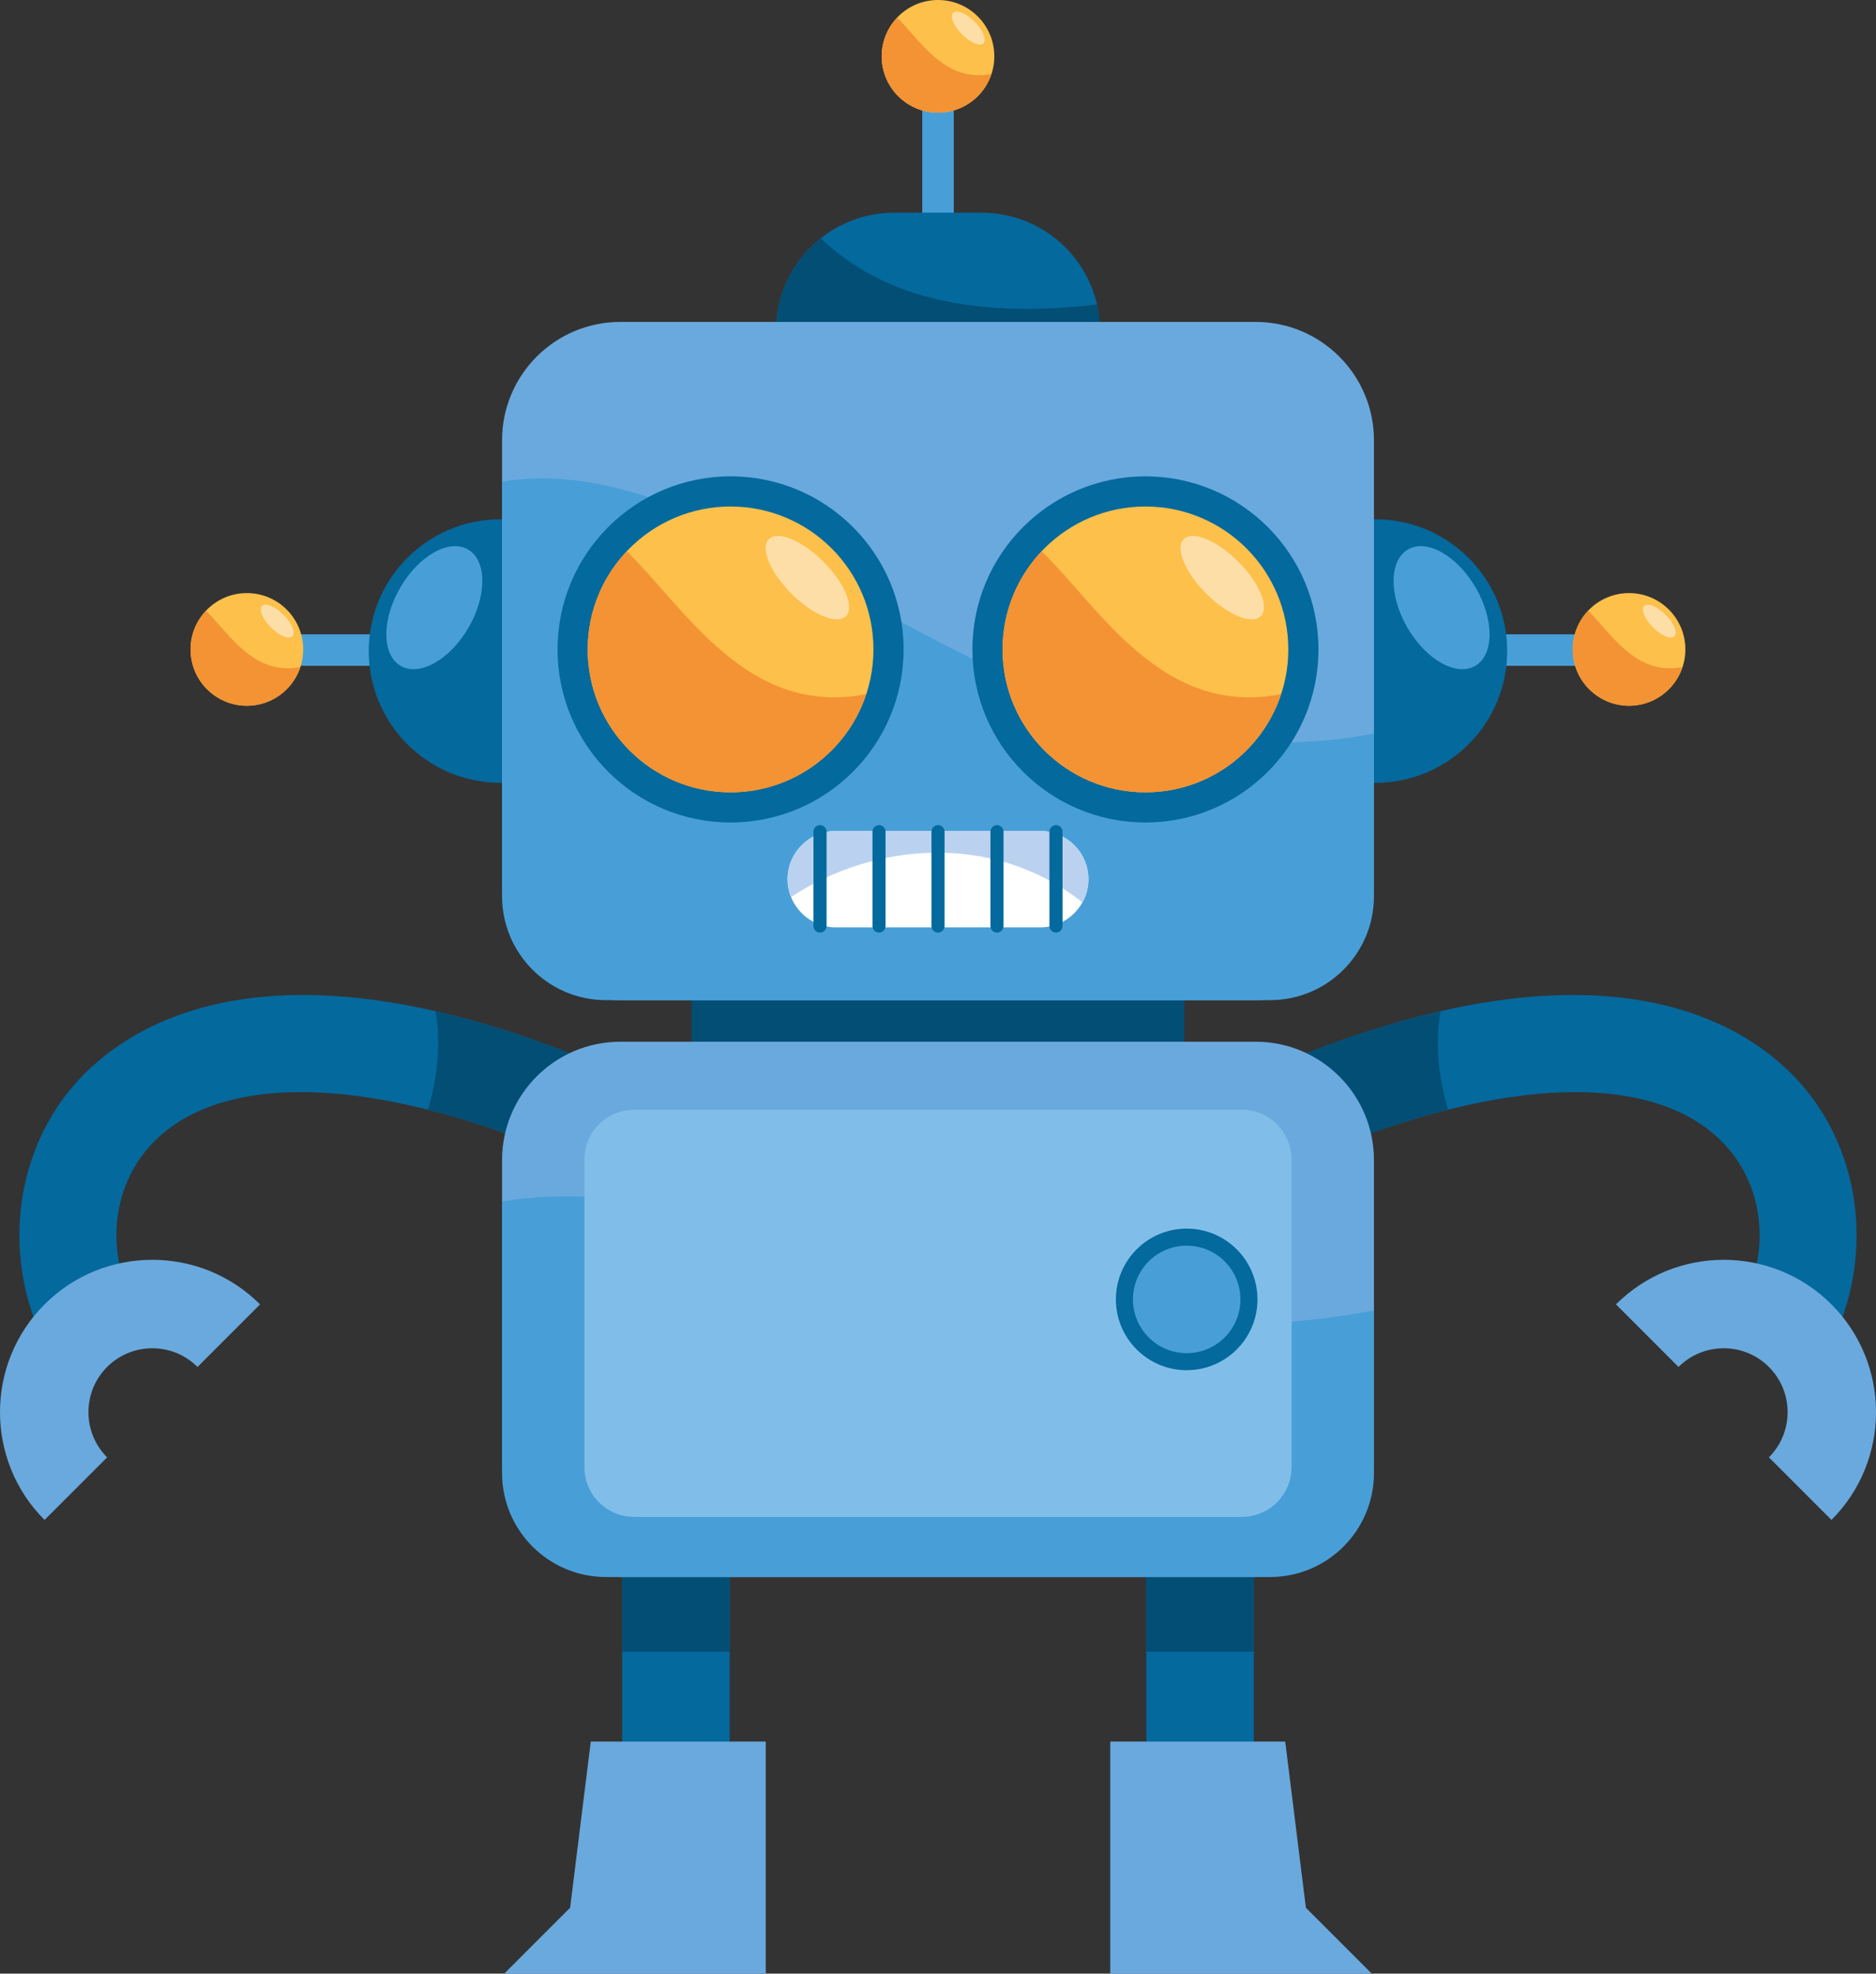 <?xml version="1.0" encoding="utf-8"?>
<!-- Generator: Adobe Illustrator 15.1.0, SVG Export Plug-In . SVG Version: 6.00 Build 0)  -->
<!DOCTYPE svg PUBLIC "-//W3C//DTD SVG 1.1//EN" "http://www.w3.org/Graphics/SVG/1.1/DTD/svg11.dtd">
<svg version="1.1" id="Ebene_1" xmlns="http://www.w3.org/2000/svg" xmlns:xlink="http://www.w3.org/1999/xlink" x="0px" y="0px"
	 width="186.277px" height="195.927px" viewBox="0 0 186.277 195.927" enable-background="new 0 0 186.277 195.927"
	 xml:space="preserve">
<rect x="0" y="0" width="186.277" height="195.927" fill="#333333" stroke="none"/>
<path fill="#489FD8" d="M94.701,23.599V5.735c0-0.859-0.703-1.562-1.563-1.562c-0.858,0-1.562,0.703-1.562,1.562v17.864
	c0,0.859,0.703,1.562,1.562,1.562C93.998,25.161,94.701,24.458,94.701,23.599"/>
<path fill="#FCC04B" d="M98.731,5.593c0,3.088-2.504,5.592-5.593,5.592s-5.593-2.504-5.593-5.592C87.546,2.504,90.05,0,93.139,0
	S98.731,2.504,98.731,5.593"/>
<path fill="#FEDEA7" d="M97.654,4.293c-0.347,0.346-1.302-0.049-2.135-0.882s-1.228-1.788-0.883-2.135
	c0.347-0.345,1.303,0.049,2.136,0.882S98,3.947,97.654,4.293"/>
<path fill="#F39334" d="M93.14,11.185c2.476,0,4.572-1.61,5.308-3.84c-4.634,0.894-7.041-3.304-9.367-5.593
	c-0.948,1.003-1.533,2.352-1.533,3.841C87.547,8.681,90.051,11.185,93.14,11.185"/>
<path fill="#04699D" d="M97.479,21.112h-8.682c-6.485,0-11.746,5.259-11.746,11.746v1.529c0,6.487,5.26,11.746,11.746,11.746h8.682
	c6.486,0,11.746-5.259,11.746-11.746v-1.529C109.226,26.371,103.966,21.112,97.479,21.112"/>
<path fill="#034E75" d="M109.226,34.387v-1.529c0-0.906-0.112-1.784-0.308-2.63c-15.651,1.846-23.17-2.569-27.414-6.567
	c-2.709,2.152-4.452,5.468-4.452,9.197v1.529c0,6.487,5.259,11.746,11.747,11.746h8.681
	C103.967,46.133,109.226,40.874,109.226,34.387"/>
<rect x="61.784" y="138.723" fill="#04699D" width="10.673" height="46.727"/>
<rect x="61.784" y="138.723" fill="#034E75" width="10.673" height="25.25"/>
<polygon fill="#6AA9DD" points="58.66,172.889 76.036,172.889 76.036,195.927 50.07,195.927 56.61,189.386 "/>
<path fill="#04699D" d="M6.786,137.157c-6.481-8.527-6.481-20.626-0.001-28.768c4.661-5.856,19.448-17.697,56.009-1.208l-3.973,8.81
	c-21.073-9.504-37.7-10.097-44.475-1.584c-3.768,4.734-3.712,11.842,0.134,16.902L6.786,137.157z"/>
<path fill="#034E75" d="M58.822,115.991l3.973-8.81c-7.378-3.327-13.855-5.485-19.555-6.788c0.535,2.966,0.264,6.445-0.752,9.768
	C47.517,111.422,52.999,113.365,58.822,115.991"/>
<path fill="#6AA9DD" d="M4.424,150.886c-5.899-5.899-5.899-15.499,0-21.397c5.9-5.9,15.499-5.898,21.398,0l-6.212,6.212
	c-2.474-2.474-6.498-2.474-8.974,0c-2.473,2.475-2.473,6.499,0.001,8.974L4.424,150.886z"/>
<rect x="113.821" y="138.723" fill="#04699D" width="10.673" height="46.727"/>
<rect x="113.821" y="138.723" fill="#034E75" width="10.673" height="25.25"/>
<polygon fill="#6AA9DD" points="127.617,172.889 110.242,172.889 110.242,195.927 136.208,195.927 129.668,189.386 "/>
<path fill="#04699D" d="M179.492,137.157c6.479-8.527,6.48-20.626,0.001-28.768c-4.662-5.856-19.448-17.697-56.01-1.208l3.974,8.81
	c21.073-9.504,37.699-10.097,44.474-1.584c3.77,4.734,3.712,11.842-0.133,16.902L179.492,137.157z"/>
<path fill="#034E75" d="M127.457,115.991l-3.975-8.81c7.378-3.327,13.856-5.485,19.557-6.788c-0.535,2.966-0.266,6.445,0.752,9.768
	C138.761,111.422,133.279,113.365,127.457,115.991"/>
<path fill="#6AA9DD" d="M181.854,150.886c5.898-5.899,5.898-15.499,0-21.397c-5.899-5.9-15.499-5.898-21.398,0l6.212,6.212
	c2.475-2.474,6.499-2.474,8.975,0c2.474,2.475,2.474,6.499,0,8.974L181.854,150.886z"/>
<path fill="#034E75" d="M117.598,105.219V92.453c0-5.699-4.62-10.319-10.319-10.319H79c-5.232,0-9.544,3.897-10.217,8.944
	c-0.035,0.005-0.069,0.006-0.103,0.012v1.363v17.404v4.487c0,3.222,2.611,5.832,5.831,5.832H79h28.278h4.488
	c3.221,0,5.831-2.61,5.831-5.832V105.219z"/>
<path fill="#489FD8" d="M42.521,66.096H24.656c-0.859,0-1.561-0.703-1.561-1.562c0-0.859,0.702-1.563,1.561-1.563h17.864
	c0.859,0,1.562,0.703,1.562,1.563C44.082,65.394,43.379,66.096,42.521,66.096"/>
<path fill="#04699D" d="M62.776,64.632c0,7.225-5.856,13.081-13.081,13.081c-7.224,0-13.081-5.856-13.081-13.081
	c0-7.224,5.857-13.081,13.081-13.081C56.92,51.551,62.776,57.408,62.776,64.632"/>
<path fill="#FCC04B" d="M30.106,64.469c0,3.089-2.503,5.593-5.592,5.593s-5.593-2.504-5.593-5.593c0-3.088,2.504-5.592,5.593-5.592
	S30.106,61.381,30.106,64.469"/>
<path fill="#FEDEA7" d="M29.03,63.169c-0.346,0.346-1.302-0.049-2.135-0.882s-1.227-1.788-0.882-2.134
	c0.347-0.346,1.302,0.049,2.135,0.881C28.98,61.868,29.375,62.824,29.03,63.169"/>
<path fill="#F39334" d="M24.515,70.062c2.476,0,4.573-1.611,5.309-3.84c-4.635,0.894-7.042-3.304-9.368-5.593
	c-0.948,1.002-1.534,2.351-1.534,3.84C18.921,67.558,21.425,70.062,24.515,70.062"/>
<path fill="#489FD8" d="M46.531,62.291c-1.843,3.192-4.861,4.901-6.74,3.816c-1.88-1.086-1.909-4.553-0.066-7.746
	c1.843-3.192,4.861-4.901,6.741-3.816C48.345,55.63,48.374,59.098,46.531,62.291"/>
<path fill="#489FD8" d="M143.749,66.096h17.863c0.86,0,1.563-0.703,1.563-1.562c0-0.859-0.702-1.563-1.563-1.563h-17.863
	c-0.858,0-1.563,0.703-1.563,1.563C142.187,65.394,142.891,66.096,143.749,66.096"/>
<path fill="#04699D" d="M123.494,64.632c0,7.225,5.855,13.081,13.08,13.081s13.081-5.856,13.081-13.081
	c0-7.224-5.856-13.081-13.081-13.081S123.494,57.408,123.494,64.632"/>
<path fill="#FCC04B" d="M167.348,64.469c0,3.089-2.504,5.593-5.592,5.593c-3.09,0-5.594-2.504-5.594-5.593
	c0-3.088,2.504-5.592,5.594-5.592C164.844,58.877,167.348,61.381,167.348,64.469"/>
<path fill="#FEDEA7" d="M166.271,63.169c-0.347,0.346-1.302-0.049-2.135-0.882s-1.228-1.788-0.883-2.134
	c0.347-0.346,1.303,0.049,2.136,0.881C166.222,61.868,166.616,62.824,166.271,63.169"/>
<path fill="#F39334" d="M161.756,70.062c2.476,0,4.572-1.611,5.308-3.84c-4.634,0.894-7.041-3.304-9.367-5.593
	c-0.948,1.002-1.533,2.351-1.533,3.84C156.163,67.558,158.667,70.062,161.756,70.062"/>
<path fill="#489FD8" d="M139.738,62.291c1.844,3.192,4.86,4.901,6.741,3.816c1.879-1.086,1.907-4.553,0.065-7.746
	c-1.844-3.192-4.862-4.901-6.741-3.816C137.925,55.63,137.896,59.098,139.738,62.291"/>
<path fill="#6AA9DD" d="M124.68,99.286H61.599c-6.487,0-11.746-5.258-11.746-11.745V43.704c0-6.487,5.259-11.746,11.746-11.746
	h63.081c6.485,0,11.746,5.259,11.746,11.746v43.836C136.426,94.027,131.165,99.286,124.68,99.286"/>
<path fill="#489FD8" d="M60.173,99.286h65.933c5.699,0,10.32-4.619,10.32-10.319v-16.15c-36.175,6.942-61.802-29.05-86.573-25.008
	v41.158C49.853,94.667,54.473,99.286,60.173,99.286"/>
<path fill="#6AA9DD" d="M124.68,156.555H61.599c-6.487,0-11.746-5.26-11.746-11.746V115.16c0-6.487,5.259-11.745,11.746-11.745
	h63.081c6.485,0,11.746,5.258,11.746,11.745v29.649C136.426,151.295,131.165,156.555,124.68,156.555"/>
<path fill="#489FD8" d="M60.173,156.555h65.933c5.699,0,10.32-4.621,10.32-10.32v-16.15c-36.175,6.942-61.802-14.862-86.573-10.82
	v26.971C49.853,151.934,54.473,156.555,60.173,156.555"/>
<path fill="#04699D" d="M130.917,64.469c0,9.489-7.692,17.181-17.182,17.181c-9.487,0-17.18-7.692-17.18-17.181
	c0-9.488,7.692-17.181,17.18-17.181C123.225,47.289,130.917,54.981,130.917,64.469"/>
<path fill="#FCC04B" d="M127.923,64.469c0,7.835-6.353,14.187-14.188,14.187c-7.834,0-14.186-6.352-14.186-14.187
	s6.352-14.187,14.186-14.187C121.57,50.282,127.923,56.634,127.923,64.469"/>
<path fill="#FEDEA7" d="M125.189,61.172c-0.877,0.877-3.302-0.124-5.414-2.237c-2.113-2.113-3.115-4.537-2.237-5.415
	c0.878-0.877,3.301,0.124,5.415,2.237C125.066,57.87,126.067,60.295,125.189,61.172"/>
<path fill="#F39334" d="M113.736,78.657c6.28,0,11.6-4.086,13.466-9.742c-11.755,2.269-17.863-8.381-23.762-14.186
	c-2.405,2.542-3.893,5.965-3.893,9.741C99.548,72.305,105.901,78.657,113.736,78.657"/>
<path fill="#04699D" d="M89.723,64.469c0,9.489-7.692,17.181-17.181,17.181c-9.488,0-17.18-7.692-17.18-17.181
	c0-9.488,7.692-17.181,17.18-17.181C82.03,47.289,89.723,54.981,89.723,64.469"/>
<path fill="#FCC04B" d="M86.729,64.469c0,7.835-6.352,14.187-14.188,14.187c-7.834,0-14.187-6.352-14.187-14.187
	s6.353-14.187,14.187-14.187C80.377,50.282,86.729,56.634,86.729,64.469"/>
<path fill="#FEDEA7" d="M83.996,61.172c-0.877,0.877-3.302-0.124-5.415-2.237c-2.113-2.113-3.114-4.537-2.237-5.415
	c0.878-0.877,3.302,0.124,5.415,2.237C83.872,57.87,84.872,60.295,83.996,61.172"/>
<path fill="#F39334" d="M72.542,78.657c6.281,0,11.6-4.086,13.466-9.742c-11.755,2.269-17.863-8.381-23.761-14.186
	c-2.407,2.542-3.892,5.965-3.892,9.741C58.355,72.305,64.707,78.657,72.542,78.657"/>
<path fill="#FFFFFF" d="M103.291,92.063H82.987c-2.631,0-4.783-2.153-4.783-4.783c0-2.631,2.152-4.783,4.783-4.783h20.304
	c2.631,0,4.783,2.152,4.783,4.783C108.074,89.91,105.922,92.063,103.291,92.063"/>
<path fill="#BAD2EF" d="M103.291,82.496H82.987c-2.631,0-4.783,2.152-4.783,4.783c0,0.624,0.124,1.22,0.344,1.768
	c8.185-5.396,20.037-6.509,28.93,0.534c0.379-0.684,0.597-1.469,0.597-2.302C108.074,84.648,105.922,82.496,103.291,82.496"/>
<path fill="#04699D" d="M81.425,92.583L81.425,92.583c-0.358,0-0.651-0.293-0.651-0.651v-9.371c0-0.358,0.293-0.651,0.651-0.651
	c0.358,0,0.651,0.293,0.651,0.651v9.371C82.076,92.29,81.783,92.583,81.425,92.583"/>
<path fill="#04699D" d="M87.282,92.583L87.282,92.583c-0.358,0-0.65-0.293-0.65-0.651v-9.371c0-0.358,0.292-0.651,0.65-0.651
	c0.356,0,0.649,0.293,0.649,0.651v9.371C87.932,92.29,87.639,92.583,87.282,92.583"/>
<path fill="#04699D" d="M93.14,92.583L93.14,92.583c-0.358,0-0.651-0.293-0.651-0.651v-9.371c0-0.358,0.293-0.651,0.651-0.651
	c0.356,0,0.649,0.293,0.649,0.651v9.371C93.789,92.29,93.496,92.583,93.14,92.583"/>
<path fill="#04699D" d="M98.996,92.583L98.996,92.583c-0.357,0-0.65-0.293-0.65-0.651v-9.371c0-0.358,0.293-0.651,0.65-0.651
	s0.65,0.293,0.65,0.651v9.371C99.646,92.29,99.354,92.583,98.996,92.583"/>
<path fill="#04699D" d="M104.854,92.583L104.854,92.583c-0.358,0-0.651-0.293-0.651-0.651v-9.371c0-0.358,0.293-0.651,0.651-0.651
	c0.356,0,0.649,0.293,0.649,0.651v9.371C105.503,92.29,105.21,92.583,104.854,92.583"/>
<path fill="#80BEE9" d="M123.309,110.167H62.969c-2.726,0-4.936,2.209-4.936,4.936v7.918v16.65v5.977
	c0,2.727,2.21,4.936,4.936,4.936h5.977h48.385h5.978c2.727,0,4.936-2.209,4.936-4.936v-5.977v-10.555v-14.014
	C128.244,112.375,126.035,110.167,123.309,110.167"/>
<path fill="#04699D" d="M124.86,128.995c0,3.881-3.146,7.027-7.028,7.027s-7.029-3.146-7.029-7.027c0-3.883,3.147-7.028,7.029-7.028
	S124.86,125.112,124.86,128.995"/>
<path fill="#489FD8" d="M123.168,128.995c0,2.947-2.39,5.336-5.336,5.336c-2.947,0-5.336-2.389-5.336-5.336s2.389-5.336,5.336-5.336
	C120.778,123.659,123.168,126.047,123.168,128.995"/>
</svg>
